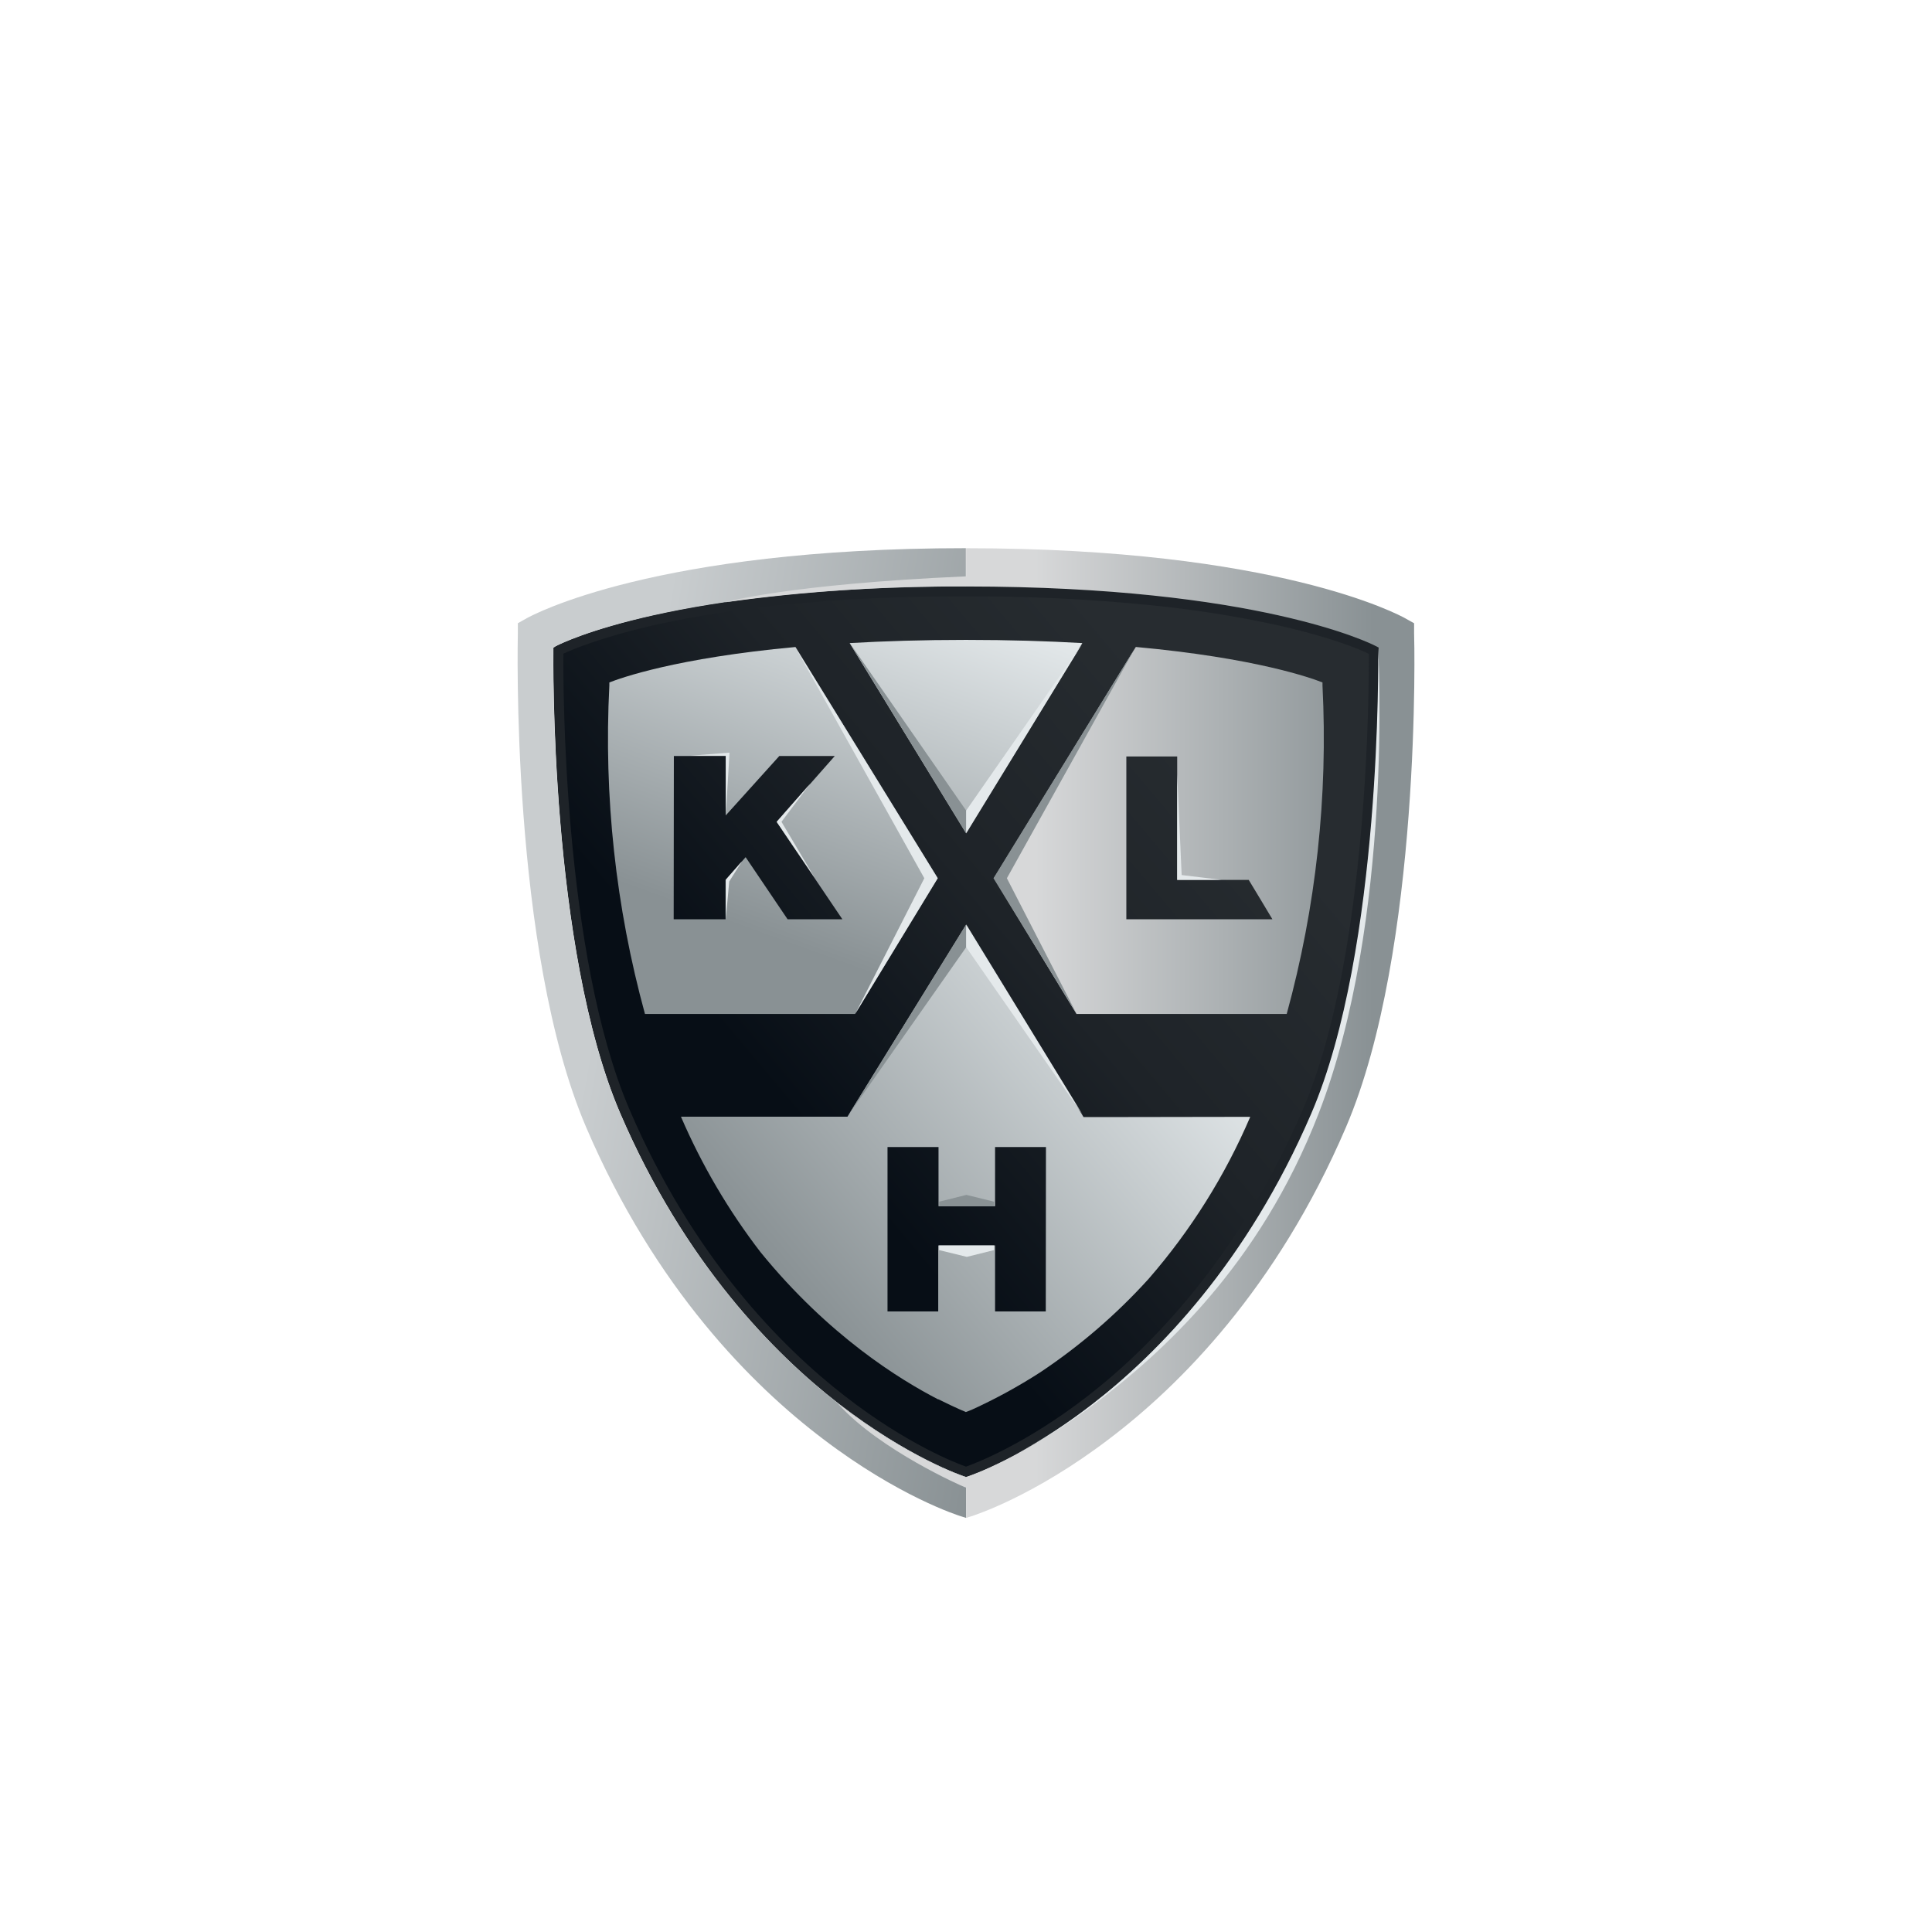 <?xml version="1.0" encoding="UTF-8" standalone="no"?>
<svg
   xmlns:dc="http://purl.org/dc/elements/1.1/"
   xmlns:cc="http://creativecommons.org/ns#"
   xmlns:rdf="http://www.w3.org/1999/02/22-rdf-syntax-ns#"
   xmlns:svg="http://www.w3.org/2000/svg"
   xmlns="http://www.w3.org/2000/svg"
   id="svg3698"
   version="1.1"
   fill="none"
   viewBox="0 0 112 112"
   height="112"
   width="112">
  <path
     id="path3629"
     fill="url(#paint0_linear_6606_1402)"
     d="M79.99 37.499L79.812 37.405C79.542 37.264 72.96 33.963 56.073 33.963C39.186 33.963 32.607 37.267 32.334 37.405L32.155 37.499V37.701C32.155 37.872 31.922 54.942 36.033 64.502C39.772 73.206 44.986 78.46 48.698 81.334C52.745 84.46 55.84 85.505 55.972 85.549L56.08 85.583L56.187 85.549C56.319 85.505 59.425 84.46 63.461 81.334C67.17 78.46 72.383 73.202 76.126 64.502C80.233 54.942 80.004 37.872 80.001 37.701L79.99 37.499Z" />
  <path
     id="path3631"
     fill="url(#paint1_linear_6606_1402)"
     d="M64.429 64.757H62.814L55.999 53.624L49.127 64.737H39.476C40.681 67.535 42.23 70.173 44.089 72.59C48.048 77.454 52.182 79.985 54.38 81.121H54.407C55.419 81.626 55.992 81.858 55.992 81.858C55.992 81.858 56.11 81.814 56.329 81.726C57.707 81.099 59.037 80.372 60.308 79.552C62.617 78.011 64.726 76.192 66.587 74.136C69.028 71.329 71.016 68.161 72.478 64.744L64.429 64.757ZM60.625 76.025H57.685V72.196H54.39V76.025H51.45V66.495H54.407V69.927H57.685V66.495H60.635L60.625 76.025Z" />
  <path
     id="path3633"
     fill="#1E2328"
     d="M55.999 34.571C59.584 34.558 63.168 34.73 66.735 35.086C69.168 35.327 71.586 35.708 73.975 36.225C77.212 36.944 78.902 37.677 79.353 37.906C79.353 39.563 79.387 55.336 75.523 64.331C71.814 72.92 66.692 78.114 63.046 80.937C59.401 83.761 56.495 84.847 55.999 85.022C55.5 84.847 52.627 83.764 48.968 80.924C45.309 78.083 40.17 72.906 36.492 64.318C32.624 55.322 32.644 39.55 32.661 37.892C33.113 37.681 34.802 36.948 38.039 36.212C40.429 35.694 42.846 35.314 45.279 35.072C48.841 34.721 52.419 34.554 55.999 34.571ZM55.999 34.003C39.115 34.003 32.533 37.308 32.26 37.449L32.081 37.543V37.745C32.081 37.916 31.848 54.986 35.959 64.546C39.702 73.249 44.912 78.504 48.624 81.378C52.671 84.504 55.766 85.549 55.898 85.593L56.006 85.63L56.114 85.593C56.245 85.549 59.351 84.504 63.387 81.378C67.096 78.504 72.309 73.249 76.052 64.546C80.159 54.986 79.93 37.916 79.93 37.745V37.543L79.751 37.449C79.478 37.308 72.899 34.003 56.012 34.003H55.999Z" />
  <path
     id="path3635"
     fill="url(#paint2_linear_6606_1402)"
     d="M49.568 58.78L54.36 50.908L46.115 37.508C39.193 38.144 35.965 39.31 35.325 39.562V39.737C34.994 46.154 35.691 52.582 37.389 58.78H49.568ZM39.064 43.825H42.072V47.27L45.178 43.825H48.395L45.023 47.647L48.833 53.291H45.657L43.225 49.691L42.062 51.015V53.291H39.054L39.064 43.825ZM55.999 48.296L49.255 37.28C51.254 37.166 53.493 37.095 55.999 37.095C58.504 37.095 60.74 37.166 62.743 37.28L55.999 48.296Z" />
  <path
     id="path3637"
     fill="url(#paint3_linear_6606_1402)"
     d="M55.891 85.586C55.759 85.543 52.654 84.497 48.617 81.371C44.908 78.497 39.695 73.243 35.952 64.54C31.841 54.979 32.071 37.909 32.074 37.738V37.536L32.253 37.442C32.526 37.301 39.105 33.996 55.992 33.996V31.778C37.952 31.778 30.833 35.674 30.536 35.839L30.358 35.939L30.02 36.128V36.511V36.716C30.02 36.898 29.569 55.047 33.976 65.34C37.992 74.718 43.65 80.339 47.69 83.401C52.1 86.763 55.547 87.849 55.692 87.896L55.8 87.929L56.002 87.993V85.62L55.891 85.586Z" />
  <path
     id="path3639"
     fill="url(#paint4_linear_6606_1402)"
     d="M76.666 39.738V39.563C76.035 39.311 72.795 38.141 65.845 37.505L57.621 50.908L62.406 58.781H74.592C76.292 52.583 76.992 46.155 76.666 39.738ZM65.295 53.291V43.852H68.243V51.009H72.39C72.39 51.009 73.763 53.278 73.763 53.291H65.295ZM78.028 65.343C74.012 74.721 68.354 80.342 64.314 83.404C59.904 86.766 56.454 87.852 56.312 87.899L56.204 87.932L56.002 87.996V86.235L55.904 86.201C55.779 86.157 51.049 84.087 48.624 81.424C48.574 81.371 48.52 81.323 48.469 81.276L48.627 81.401C52.674 84.51 55.769 85.552 55.901 85.593L55.999 85.626L56.107 85.589C56.238 85.546 59.344 84.5 63.38 81.374C67.089 78.5 72.306 73.246 76.045 64.543C80.156 54.982 79.923 37.912 79.923 37.741V37.539L79.741 37.445C79.471 37.304 72.899 34.006 56.046 33.999C51.356 33.965 46.67 34.272 42.025 34.917C42.025 34.917 45.599 33.872 56.005 33.411V31.781C74.049 31.781 81.164 35.677 81.461 35.842L81.64 35.942L81.977 36.131V36.514V36.719C81.99 36.904 82.435 55.05 78.028 65.343Z" />
  <path
     id="path3641"
     fill="#E4E9EB"
     d="M76.443 64.549C80.793 53.325 79.896 37.717 79.893 37.546V37.748C79.893 37.919 80.126 54.989 76.019 64.546C72.276 73.249 67.066 78.503 63.353 81.377C61.938 82.48 60.435 83.465 58.858 84.322C60.471 83.466 62.012 82.482 63.465 81.377C67.268 78.507 73.007 73.417 76.443 64.549Z" />
  <path
     id="path3643"
     fill="#E4E9EB"
     d="M40.019 43.809L42.291 43.631L42.076 47.251V43.809H40.019Z" />
  <path
     id="path3645"
     fill="#E4E9EB"
     d="M42.075 53.272L42.274 51.1L43.013 49.927L42.075 50.996V53.272Z" />
  <path
     id="path3647"
     fill="#E4E9EB"
     d="M46.975 45.419L45.303 47.641L47.214 50.864L45.026 47.641L46.975 45.419Z" />
  <path
     id="path3649"
     fill="#899194"
     d="M57.628 69.662L56.023 69.269L54.448 69.662V69.931H57.628V69.662Z" />
  <path
     id="path3651"
     fill="#E4E9EB"
     d="M54.441 72.469L56.049 72.862L57.627 72.469V72.2H54.441V72.469Z" />
  <path
     id="path3653"
     fill="#E4E9EB"
     d="M70.802 51.006H68.242V44.878L68.502 50.727L70.802 51.006Z" />
  <path
     id="path3655"
     fill="#E4E9EB"
     d="M49.575 58.781L53.584 50.912L46.122 37.55L54.36 50.912L49.575 58.781Z" />
  <path
     id="path3657"
     fill="#899194"
     d="M56.009 48.313V46.989L49.275 37.294L56.009 48.313Z" />
  <path
     id="path3659"
     fill="#899194"
     d="M56.009 53.591V54.915L49.211 64.6L56.009 53.591Z" />
  <path
     id="path3661"
     fill="#E4E9EB"
     d="M56.012 53.591V54.915L62.749 64.6L56.012 53.591Z" />
  <path
     id="path3663"
     fill="#899194"
     d="M62.416 58.781L58.37 50.912L65.815 37.539L57.594 50.912L62.416 58.781Z" />
  <path
     id="path3665"
     fill="#E4E9EB"
     d="M56.009 48.314V46.989L62.746 37.304L56.009 48.314Z" />
  <defs
     id="defs3696">
    <linearGradient
       gradientUnits="userSpaceOnUse"
       y2="34.447"
       x2="77.421"
       y1="68.577"
       x1="36.869"
       id="paint0_linear_6606_1402">
      <stop
         id="stop3667"
         stop-color="#070E16"
         offset="0.18" />
      <stop
         id="stop3669"
         stop-color="#1E2328"
         offset="0.49" />
      <stop
         id="stop3671"
         stop-color="#272C30"
         offset="0.79" />
    </linearGradient>
    <linearGradient
       gradientUnits="userSpaceOnUse"
       y2="97.703"
       x2="19.815"
       y1="55.436"
       x1="70.033"
       id="paint1_linear_6606_1402">
      <stop
         id="stop3674"
         stop-color="#E4E9EB"
         offset="0.03" />
      <stop
         id="stop3676"
         stop-color="#899194"
         offset="0.47" />
    </linearGradient>
    <linearGradient
       gradientUnits="userSpaceOnUse"
       y2="60.151"
       x2="41.165"
       y1="33.024"
       x1="51.008"
       id="paint2_linear_6606_1402">
      <stop
         id="stop3679"
         stop-color="#E4E9EB" />
      <stop
         id="stop3681"
         stop-color="#899194"
         offset="0.77" />
      <stop
         id="stop3683"
         stop-color="#899194"
         offset="1" />
    </linearGradient>
    <linearGradient
       gradientUnits="userSpaceOnUse"
       y2="60.774"
       x2="60.814"
       y1="54.747"
       x1="26.736"
       id="paint3_linear_6606_1402">
      <stop
         id="stop3686"
         stop-color="#C9CDCF"
         offset="0.24" />
      <stop
         id="stop3688"
         stop-color="#899194"
         offset="1" />
    </linearGradient>
    <linearGradient
       gradientUnits="userSpaceOnUse"
       y2="59.89"
       x2="81.997"
       y1="59.89"
       x1="42.018"
       id="paint4_linear_6606_1402">
      <stop
         id="stop3691"
         stop-color="#D7D8D9"
         offset="0.45" />
      <stop
         id="stop3693"
         stop-color="#899194"
         offset="0.94" />
    </linearGradient>
  </defs>
</svg>
